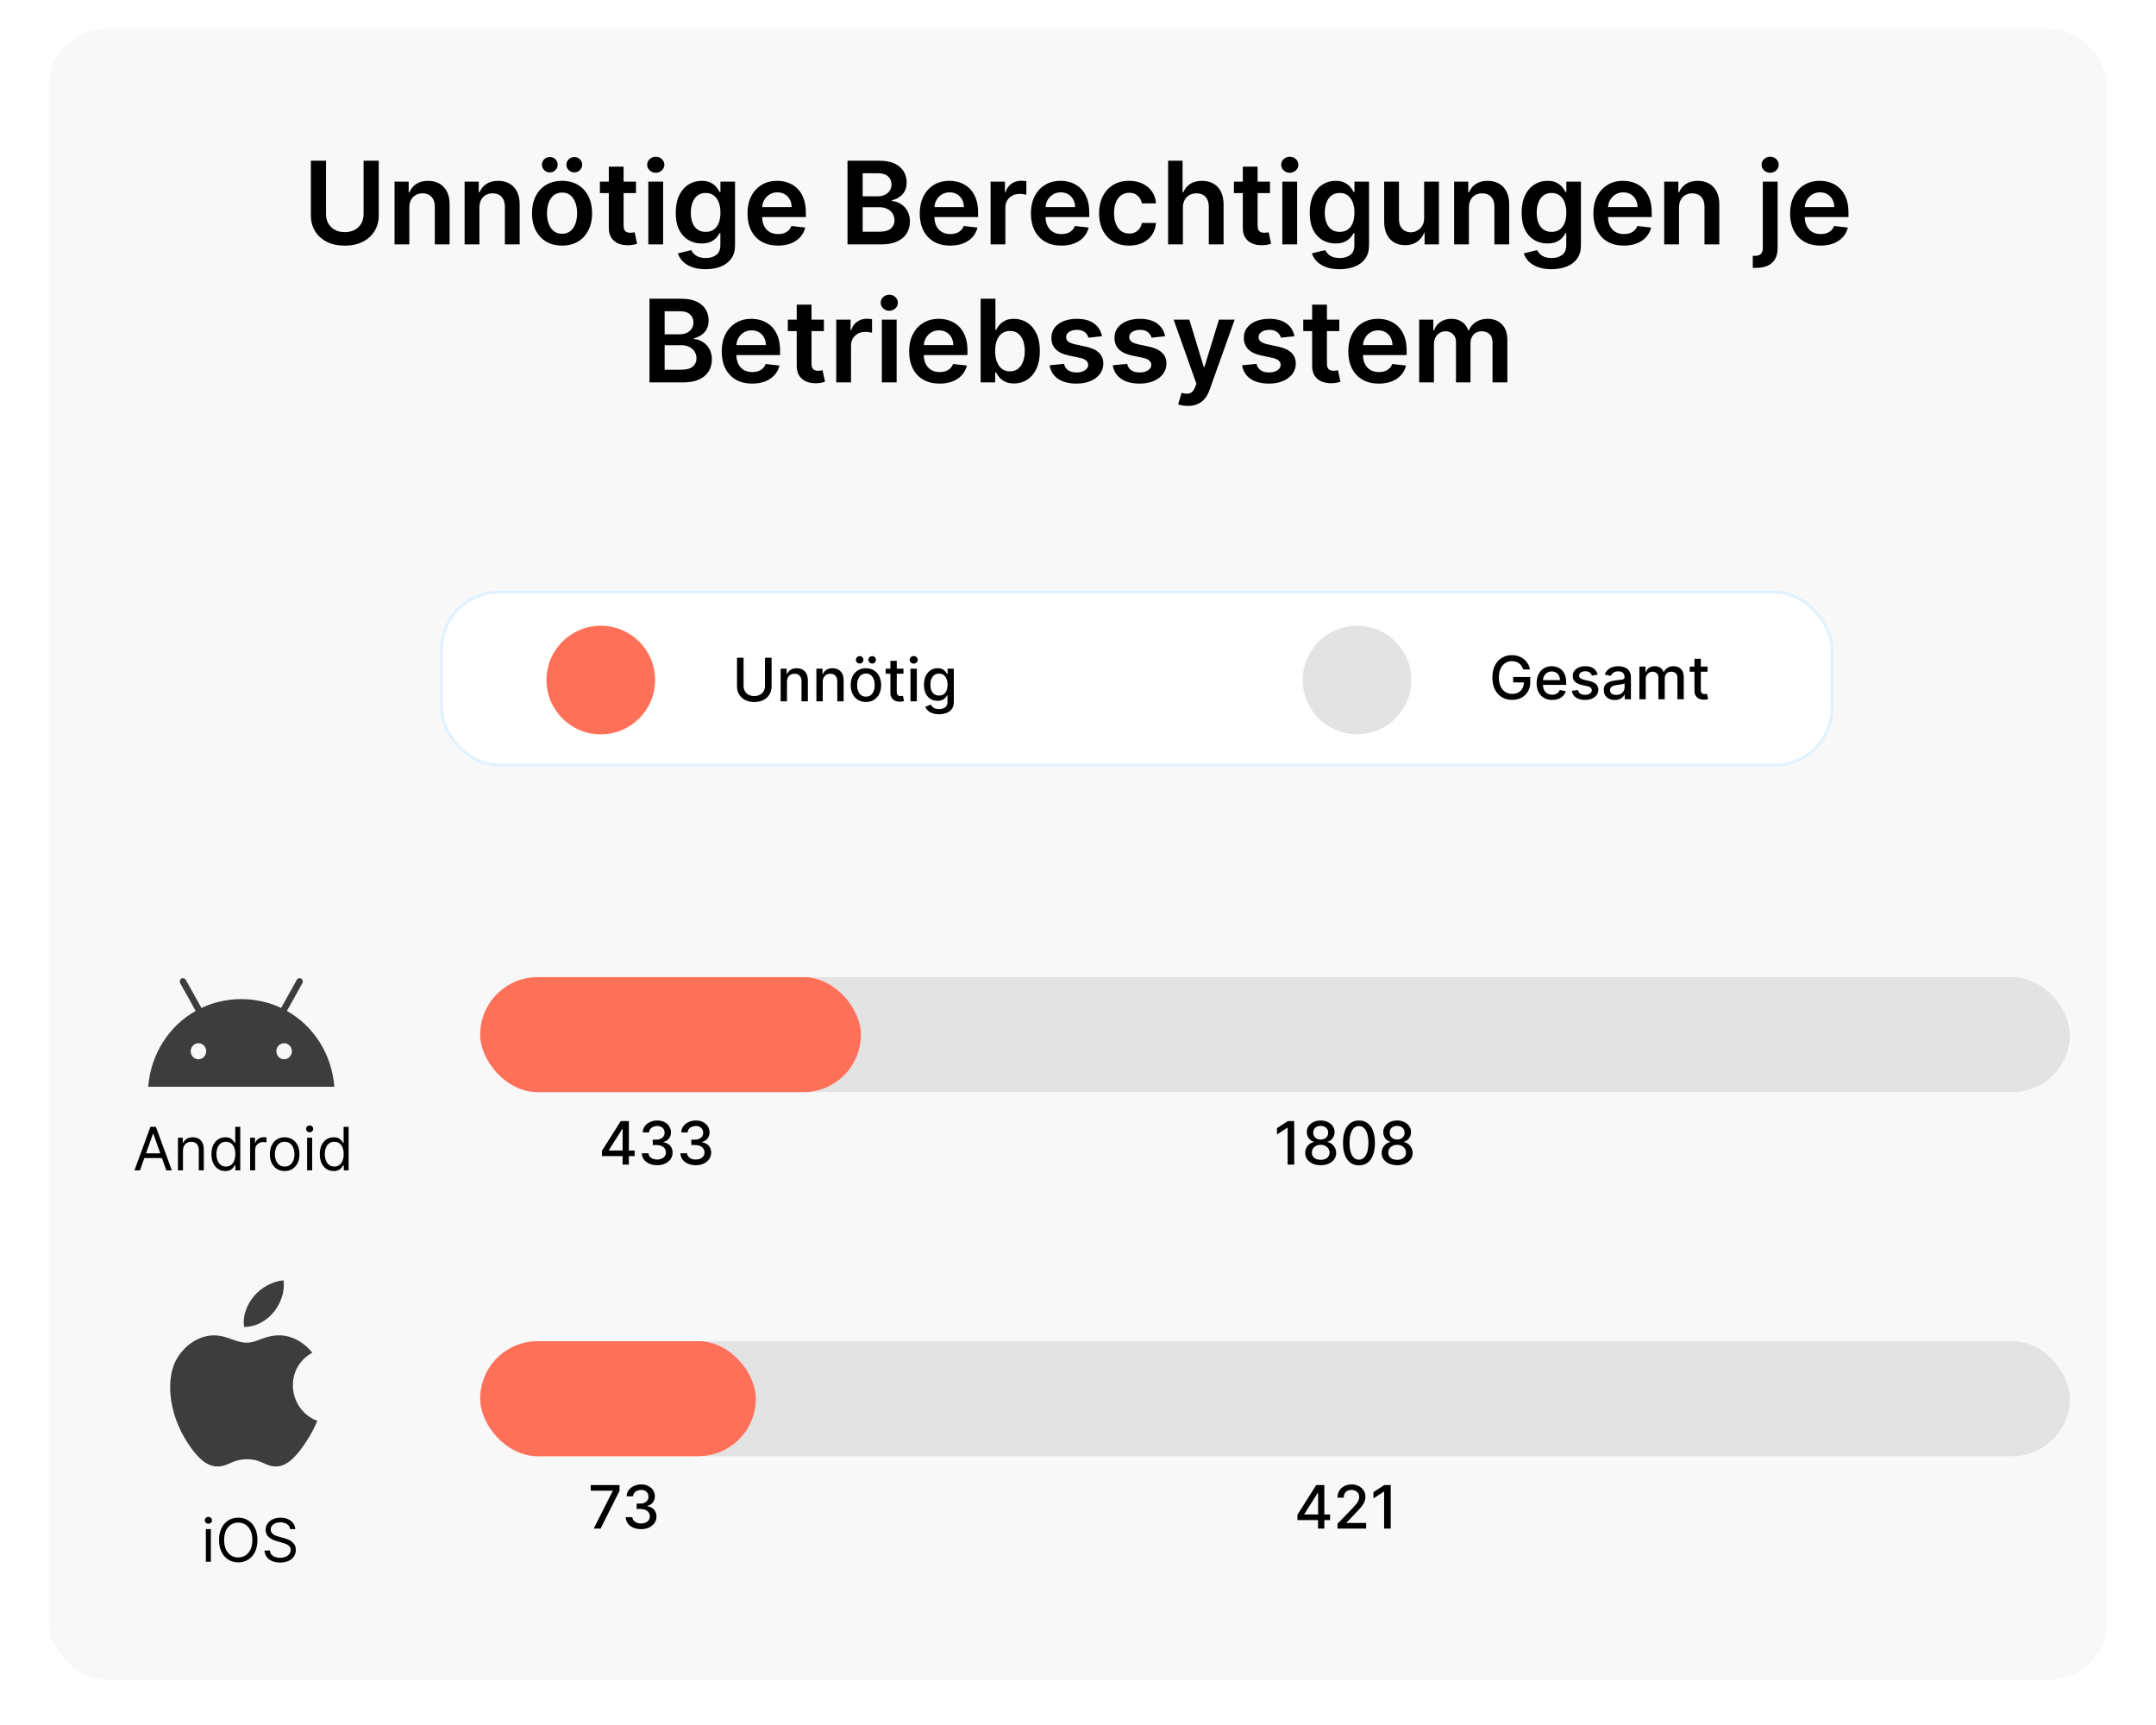 <svg width="750" height="600" viewBox="0 0 750 600" fill="none" xmlns="http://www.w3.org/2000/svg">
<rect width="750" height="600" fill="white"/>
<rect x="16.973" y="10" width="716.055" height="574.227" rx="20" fill="#F8F8F8"/>
<path d="M126.481 55.909H131.75V74.915C131.75 76.998 131.258 78.831 130.273 80.412C129.298 81.993 127.925 83.229 126.154 84.119C124.383 85 122.314 85.44 119.946 85.44C117.57 85.44 115.496 85 113.725 84.119C111.954 83.229 110.581 81.993 109.606 80.412C108.63 78.831 108.143 76.998 108.143 74.915V55.909H113.412V74.474C113.412 75.687 113.678 76.766 114.208 77.713C114.748 78.66 115.505 79.403 116.481 79.943C117.456 80.474 118.611 80.739 119.946 80.739C121.282 80.739 122.437 80.474 123.412 79.943C124.397 79.403 125.155 78.66 125.685 77.713C126.215 76.766 126.481 75.687 126.481 74.474V55.909ZM142.393 72.216V85H137.251V63.182H142.166V66.889H142.422C142.924 65.668 143.724 64.697 144.822 63.977C145.93 63.258 147.299 62.898 148.927 62.898C150.433 62.898 151.745 63.22 152.862 63.864C153.989 64.508 154.86 65.44 155.476 66.662C156.101 67.883 156.408 69.365 156.399 71.108V85H151.257V71.903C151.257 70.445 150.878 69.304 150.12 68.48C149.372 67.656 148.335 67.244 147.01 67.244C146.11 67.244 145.31 67.443 144.609 67.841C143.918 68.229 143.373 68.793 142.976 69.531C142.587 70.27 142.393 71.165 142.393 72.216ZM166.768 72.216V85H161.626V63.182H166.541V66.889H166.797C167.299 65.668 168.099 64.697 169.197 63.977C170.305 63.258 171.674 62.898 173.302 62.898C174.808 62.898 176.12 63.22 177.237 63.864C178.364 64.508 179.235 65.44 179.851 66.662C180.476 67.883 180.783 69.365 180.774 71.108V85H175.632V71.903C175.632 70.445 175.253 69.304 174.495 68.48C173.747 67.656 172.71 67.244 171.385 67.244C170.485 67.244 169.685 67.443 168.984 67.841C168.293 68.229 167.748 68.793 167.351 69.531C166.962 70.27 166.768 71.165 166.768 72.216ZM195.518 85.426C193.388 85.426 191.541 84.957 189.978 84.02C188.416 83.082 187.204 81.771 186.342 80.085C185.49 78.4 185.064 76.43 185.064 74.176C185.064 71.922 185.49 69.948 186.342 68.253C187.204 66.558 188.416 65.242 189.978 64.304C191.541 63.367 193.388 62.898 195.518 62.898C197.649 62.898 199.495 63.367 201.058 64.304C202.62 65.242 203.828 66.558 204.68 68.253C205.542 69.948 205.973 71.922 205.973 74.176C205.973 76.43 205.542 78.4 204.68 80.085C203.828 81.771 202.62 83.082 201.058 84.02C199.495 84.957 197.649 85.426 195.518 85.426ZM195.547 81.307C196.702 81.307 197.668 80.99 198.444 80.355C199.221 79.711 199.799 78.849 200.177 77.77C200.566 76.69 200.76 75.488 200.76 74.162C200.76 72.827 200.566 71.619 200.177 70.54C199.799 69.451 199.221 68.584 198.444 67.94C197.668 67.296 196.702 66.974 195.547 66.974C194.363 66.974 193.378 67.296 192.592 67.94C191.816 68.584 191.233 69.451 190.845 70.54C190.466 71.619 190.277 72.827 190.277 74.162C190.277 75.488 190.466 76.69 190.845 77.77C191.233 78.849 191.816 79.711 192.592 80.355C193.378 80.99 194.363 81.307 195.547 81.307ZM191.271 59.972C190.523 59.972 189.874 59.706 189.325 59.176C188.785 58.646 188.515 58.021 188.515 57.301C188.515 56.544 188.785 55.909 189.325 55.398C189.874 54.877 190.523 54.617 191.271 54.617C192.038 54.617 192.682 54.877 193.203 55.398C193.733 55.909 193.998 56.544 193.998 57.301C193.998 58.021 193.733 58.646 193.203 59.176C192.682 59.706 192.038 59.972 191.271 59.972ZM199.794 59.972C199.046 59.972 198.397 59.706 197.848 59.176C197.308 58.646 197.038 58.021 197.038 57.301C197.038 56.544 197.308 55.909 197.848 55.398C198.397 54.877 199.046 54.617 199.794 54.617C200.561 54.617 201.205 54.877 201.726 55.398C202.256 55.909 202.521 56.544 202.521 57.301C202.521 58.021 202.256 58.646 201.726 59.176C201.205 59.706 200.561 59.972 199.794 59.972ZM221.232 63.182V67.159H208.689V63.182H221.232ZM211.786 57.955H216.928V78.438C216.928 79.129 217.032 79.659 217.241 80.028C217.458 80.388 217.742 80.635 218.093 80.767C218.443 80.9 218.831 80.966 219.258 80.966C219.58 80.966 219.873 80.942 220.138 80.895C220.413 80.847 220.621 80.805 220.763 80.767L221.63 84.787C221.355 84.882 220.962 84.986 220.451 85.099C219.949 85.213 219.333 85.279 218.604 85.298C217.316 85.336 216.156 85.142 215.124 84.716C214.092 84.28 213.273 83.608 212.667 82.699C212.07 81.79 211.777 80.653 211.786 79.29V57.955ZM225.532 85V63.182H230.674V85H225.532ZM228.118 60.085C227.303 60.085 226.603 59.815 226.015 59.276C225.428 58.726 225.135 58.068 225.135 57.301C225.135 56.525 225.428 55.867 226.015 55.327C226.603 54.778 227.303 54.503 228.118 54.503C228.942 54.503 229.642 54.778 230.22 55.327C230.807 55.867 231.101 56.525 231.101 57.301C231.101 58.068 230.807 58.726 230.22 59.276C229.642 59.815 228.942 60.085 228.118 60.085ZM245.451 93.636C243.604 93.636 242.018 93.385 240.692 92.883C239.366 92.391 238.301 91.728 237.496 90.895C236.691 90.062 236.133 89.138 235.82 88.125L240.451 87.003C240.659 87.429 240.962 87.85 241.36 88.267C241.758 88.693 242.293 89.044 242.965 89.318C243.647 89.602 244.504 89.744 245.536 89.744C246.994 89.744 248.202 89.389 249.158 88.679C250.115 87.978 250.593 86.823 250.593 85.213V81.079H250.337C250.072 81.61 249.684 82.154 249.172 82.713C248.67 83.272 248.003 83.74 247.17 84.119C246.346 84.498 245.309 84.688 244.059 84.688C242.383 84.688 240.863 84.294 239.499 83.508C238.145 82.713 237.065 81.529 236.26 79.957C235.465 78.376 235.067 76.397 235.067 74.02C235.067 71.624 235.465 69.602 236.26 67.954C237.065 66.297 238.15 65.043 239.513 64.19C240.877 63.329 242.397 62.898 244.073 62.898C245.351 62.898 246.402 63.115 247.226 63.551C248.06 63.977 248.723 64.493 249.215 65.099C249.707 65.696 250.081 66.26 250.337 66.79H250.621V63.182H255.692V85.355C255.692 87.221 255.247 88.764 254.357 89.986C253.467 91.207 252.25 92.121 250.706 92.727C249.163 93.333 247.411 93.636 245.451 93.636ZM245.493 80.653C246.582 80.653 247.51 80.388 248.277 79.858C249.045 79.328 249.627 78.565 250.025 77.571C250.422 76.577 250.621 75.383 250.621 73.992C250.621 72.618 250.422 71.416 250.025 70.383C249.636 69.351 249.059 68.551 248.292 67.983C247.534 67.405 246.601 67.117 245.493 67.117C244.348 67.117 243.391 67.415 242.624 68.011C241.857 68.608 241.279 69.427 240.891 70.469C240.503 71.501 240.309 72.675 240.309 73.992C240.309 75.327 240.503 76.496 240.891 77.5C241.289 78.494 241.871 79.271 242.638 79.829C243.415 80.379 244.366 80.653 245.493 80.653ZM270.621 85.426C268.434 85.426 266.545 84.972 264.954 84.062C263.372 83.144 262.155 81.847 261.303 80.171C260.451 78.485 260.025 76.501 260.025 74.219C260.025 71.974 260.451 70.005 261.303 68.31C262.165 66.605 263.367 65.279 264.911 64.332C266.455 63.376 268.268 62.898 270.351 62.898C271.696 62.898 272.965 63.115 274.158 63.551C275.361 63.977 276.421 64.64 277.34 65.54C278.268 66.439 278.997 67.585 279.527 68.977C280.058 70.36 280.323 72.008 280.323 73.921V75.497H262.439V72.031H275.394C275.384 71.046 275.171 70.171 274.755 69.403C274.338 68.627 273.756 68.016 273.008 67.571C272.269 67.126 271.407 66.903 270.422 66.903C269.371 66.903 268.448 67.159 267.652 67.671C266.857 68.172 266.237 68.835 265.792 69.659C265.356 70.474 265.134 71.368 265.124 72.344V75.369C265.124 76.638 265.356 77.727 265.82 78.636C266.284 79.536 266.933 80.227 267.766 80.71C268.599 81.184 269.575 81.421 270.692 81.421C271.44 81.421 272.117 81.316 272.723 81.108C273.33 80.89 273.855 80.573 274.3 80.156C274.745 79.74 275.081 79.224 275.309 78.608L280.11 79.148C279.807 80.417 279.229 81.525 278.377 82.472C277.534 83.409 276.455 84.138 275.138 84.659C273.822 85.171 272.316 85.426 270.621 85.426ZM294.822 85V55.909H305.959C308.061 55.909 309.808 56.24 311.2 56.903C312.602 57.557 313.648 58.452 314.339 59.588C315.04 60.724 315.39 62.012 315.39 63.452C315.39 64.635 315.163 65.649 314.709 66.492C314.254 67.325 313.643 68.002 312.876 68.523C312.109 69.044 311.252 69.418 310.305 69.645V69.929C311.337 69.986 312.327 70.303 313.274 70.881C314.23 71.449 315.012 72.254 315.618 73.296C316.224 74.337 316.527 75.597 316.527 77.074C316.527 78.579 316.162 79.934 315.433 81.136C314.704 82.329 313.605 83.272 312.138 83.963C310.67 84.654 308.823 85 306.598 85H294.822ZM300.092 80.597H305.76C307.673 80.597 309.05 80.232 309.893 79.503C310.745 78.764 311.172 77.817 311.172 76.662C311.172 75.8 310.959 75.024 310.532 74.332C310.106 73.632 309.5 73.082 308.714 72.685C307.928 72.278 306.991 72.074 305.902 72.074H300.092V80.597ZM300.092 68.281H305.305C306.214 68.281 307.033 68.115 307.763 67.784C308.492 67.443 309.065 66.965 309.481 66.349C309.907 65.724 310.12 64.986 310.12 64.133C310.12 63.007 309.723 62.079 308.927 61.349C308.141 60.62 306.972 60.256 305.419 60.256H300.092V68.281ZM330.543 85.426C328.356 85.426 326.466 84.972 324.875 84.062C323.294 83.144 322.077 81.847 321.225 80.171C320.373 78.485 319.946 76.501 319.946 74.219C319.946 71.974 320.373 70.005 321.225 68.31C322.087 66.605 323.289 65.279 324.833 64.332C326.376 63.376 328.19 62.898 330.273 62.898C331.618 62.898 332.887 63.115 334.08 63.551C335.283 63.977 336.343 64.64 337.262 65.54C338.19 66.439 338.919 67.585 339.449 68.977C339.98 70.36 340.245 72.008 340.245 73.921V75.497H322.361V72.031H335.316C335.306 71.046 335.093 70.171 334.677 69.403C334.26 68.627 333.678 68.016 332.929 67.571C332.191 67.126 331.329 66.903 330.344 66.903C329.293 66.903 328.37 67.159 327.574 67.671C326.779 68.172 326.159 68.835 325.714 69.659C325.278 70.474 325.055 71.368 325.046 72.344V75.369C325.046 76.638 325.278 77.727 325.742 78.636C326.206 79.536 326.855 80.227 327.688 80.71C328.521 81.184 329.497 81.421 330.614 81.421C331.362 81.421 332.039 81.316 332.645 81.108C333.251 80.89 333.777 80.573 334.222 80.156C334.667 79.74 335.003 79.224 335.231 78.608L340.032 79.148C339.729 80.417 339.151 81.525 338.299 82.472C337.456 83.409 336.376 84.138 335.06 84.659C333.744 85.171 332.238 85.426 330.543 85.426ZM344.595 85V63.182H349.581V66.818H349.808C350.206 65.559 350.888 64.588 351.853 63.906C352.829 63.215 353.942 62.869 355.192 62.869C355.476 62.869 355.793 62.883 356.143 62.912C356.503 62.931 356.801 62.964 357.038 63.011V67.742C356.82 67.666 356.475 67.599 356.001 67.543C355.537 67.476 355.087 67.443 354.652 67.443C353.714 67.443 352.871 67.647 352.123 68.054C351.385 68.452 350.802 69.006 350.376 69.716C349.95 70.426 349.737 71.245 349.737 72.173V85H344.595ZM369.215 85.426C367.027 85.426 365.138 84.972 363.547 84.062C361.966 83.144 360.749 81.847 359.897 80.171C359.045 78.485 358.618 76.501 358.618 74.219C358.618 71.974 359.045 70.005 359.897 68.31C360.759 66.605 361.961 65.279 363.505 64.332C365.048 63.376 366.862 62.898 368.945 62.898C370.29 62.898 371.559 63.115 372.752 63.551C373.955 63.977 375.015 64.64 375.934 65.54C376.862 66.439 377.591 67.585 378.121 68.977C378.652 70.36 378.917 72.008 378.917 73.921V75.497H361.033V72.031H373.988C373.978 71.046 373.765 70.171 373.348 69.403C372.932 68.627 372.349 68.016 371.601 67.571C370.863 67.126 370.001 66.903 369.016 66.903C367.965 66.903 367.042 67.159 366.246 67.671C365.451 68.172 364.83 68.835 364.385 69.659C363.95 70.474 363.727 71.368 363.718 72.344V75.369C363.718 76.638 363.95 77.727 364.414 78.636C364.878 79.536 365.527 80.227 366.36 80.71C367.193 81.184 368.169 81.421 369.286 81.421C370.034 81.421 370.711 81.316 371.317 81.108C371.923 80.89 372.449 80.573 372.894 80.156C373.339 79.74 373.675 79.224 373.902 78.608L378.704 79.148C378.401 80.417 377.823 81.525 376.971 82.472C376.128 83.409 375.048 84.138 373.732 84.659C372.416 85.171 370.91 85.426 369.215 85.426ZM392.784 85.426C390.606 85.426 388.736 84.948 387.173 83.992C385.62 83.035 384.422 81.714 383.579 80.028C382.746 78.333 382.329 76.383 382.329 74.176C382.329 71.96 382.755 70.005 383.608 68.31C384.46 66.605 385.663 65.279 387.216 64.332C388.778 63.376 390.625 62.898 392.755 62.898C394.526 62.898 396.094 63.224 397.457 63.878C398.83 64.522 399.924 65.436 400.738 66.619C401.553 67.794 402.017 69.167 402.13 70.739H397.216C397.017 69.688 396.543 68.812 395.795 68.111C395.057 67.401 394.067 67.046 392.826 67.046C391.775 67.046 390.852 67.329 390.057 67.898C389.261 68.456 388.641 69.261 388.196 70.312C387.76 71.364 387.542 72.623 387.542 74.091C387.542 75.578 387.76 76.856 388.196 77.926C388.631 78.987 389.242 79.806 390.028 80.383C390.824 80.952 391.756 81.236 392.826 81.236C393.584 81.236 394.261 81.094 394.858 80.81C395.464 80.516 395.97 80.095 396.378 79.546C396.785 78.996 397.064 78.329 397.216 77.543H402.13C402.007 79.086 401.553 80.454 400.767 81.648C399.981 82.831 398.911 83.76 397.557 84.432C396.202 85.095 394.611 85.426 392.784 85.426ZM411.495 72.216V85H406.353V55.909H411.381V66.889H411.637C412.148 65.658 412.939 64.688 414.009 63.977C415.089 63.258 416.462 62.898 418.128 62.898C419.643 62.898 420.964 63.215 422.091 63.849C423.218 64.484 424.089 65.412 424.705 66.633C425.33 67.855 425.643 69.347 425.643 71.108V85H420.5V71.903C420.5 70.436 420.122 69.294 419.364 68.48C418.616 67.656 417.565 67.244 416.211 67.244C415.302 67.244 414.487 67.443 413.768 67.841C413.057 68.229 412.499 68.793 412.091 69.531C411.694 70.27 411.495 71.165 411.495 72.216ZM441.779 63.182V67.159H429.236V63.182H441.779ZM432.333 57.955H437.475V78.438C437.475 79.129 437.579 79.659 437.787 80.028C438.005 80.388 438.289 80.635 438.64 80.767C438.99 80.9 439.378 80.966 439.804 80.966C440.126 80.966 440.42 80.942 440.685 80.895C440.96 80.847 441.168 80.805 441.31 80.767L442.177 84.787C441.902 84.882 441.509 84.986 440.998 85.099C440.496 85.213 439.88 85.279 439.151 85.298C437.863 85.336 436.703 85.142 435.671 84.716C434.639 84.28 433.82 83.608 433.214 82.699C432.617 81.79 432.323 80.653 432.333 79.29V57.955ZM446.079 85V63.182H451.221V85H446.079ZM448.665 60.085C447.85 60.085 447.149 59.815 446.562 59.276C445.975 58.726 445.682 58.068 445.682 57.301C445.682 56.525 445.975 55.867 446.562 55.327C447.149 54.778 447.85 54.503 448.665 54.503C449.488 54.503 450.189 54.778 450.767 55.327C451.354 55.867 451.647 56.525 451.647 57.301C451.647 58.068 451.354 58.726 450.767 59.276C450.189 59.815 449.488 60.085 448.665 60.085ZM465.998 93.636C464.151 93.636 462.565 93.385 461.239 92.883C459.913 92.391 458.848 91.728 458.043 90.895C457.238 90.062 456.679 89.138 456.367 88.125L460.998 87.003C461.206 87.429 461.509 87.85 461.907 88.267C462.304 88.693 462.839 89.044 463.512 89.318C464.194 89.602 465.051 89.744 466.083 89.744C467.541 89.744 468.749 89.389 469.705 88.679C470.661 87.978 471.14 86.823 471.14 85.213V81.079H470.884C470.619 81.61 470.231 82.154 469.719 82.713C469.217 83.272 468.55 83.74 467.716 84.119C466.893 84.498 465.856 84.688 464.606 84.688C462.929 84.688 461.41 84.294 460.046 83.508C458.692 82.713 457.612 81.529 456.807 79.957C456.012 78.376 455.614 76.397 455.614 74.02C455.614 71.624 456.012 69.602 456.807 67.954C457.612 66.297 458.696 65.043 460.06 64.19C461.424 63.329 462.944 62.898 464.62 62.898C465.898 62.898 466.949 63.115 467.773 63.551C468.607 63.977 469.269 64.493 469.762 65.099C470.254 65.696 470.628 66.26 470.884 66.79H471.168V63.182H476.239V85.355C476.239 87.221 475.794 88.764 474.904 89.986C474.014 91.207 472.797 92.121 471.253 92.727C469.71 93.333 467.958 93.636 465.998 93.636ZM466.04 80.653C467.129 80.653 468.057 80.388 468.824 79.858C469.591 79.328 470.174 78.565 470.571 77.571C470.969 76.577 471.168 75.383 471.168 73.992C471.168 72.618 470.969 71.416 470.571 70.383C470.183 69.351 469.606 68.551 468.839 67.983C468.081 67.405 467.148 67.117 466.04 67.117C464.894 67.117 463.938 67.415 463.171 68.011C462.404 68.608 461.826 69.427 461.438 70.469C461.05 71.501 460.856 72.675 460.856 73.992C460.856 75.327 461.05 76.496 461.438 77.5C461.836 78.494 462.418 79.271 463.185 79.829C463.962 80.379 464.913 80.653 466.04 80.653ZM495.415 75.824V63.182H500.557V85H495.571V81.122H495.344C494.852 82.344 494.042 83.343 492.915 84.119C491.798 84.896 490.42 85.284 488.782 85.284C487.352 85.284 486.088 84.967 484.989 84.332C483.9 83.688 483.048 82.756 482.432 81.534C481.817 80.303 481.509 78.816 481.509 77.074V63.182H486.651V76.278C486.651 77.661 487.03 78.76 487.787 79.574C488.545 80.388 489.539 80.796 490.77 80.796C491.528 80.796 492.262 80.611 492.972 80.242C493.682 79.872 494.265 79.323 494.719 78.594C495.183 77.855 495.415 76.932 495.415 75.824ZM510.987 72.216V85H505.845V63.182H510.76V66.889H511.015C511.517 65.668 512.317 64.697 513.416 63.977C514.524 63.258 515.892 62.898 517.521 62.898C519.027 62.898 520.338 63.22 521.456 63.864C522.583 64.508 523.454 65.44 524.069 66.662C524.694 67.883 525.002 69.365 524.993 71.108V85H519.851V71.903C519.851 70.445 519.472 69.304 518.714 68.48C517.966 67.656 516.929 67.244 515.603 67.244C514.704 67.244 513.904 67.443 513.203 67.841C512.512 68.229 511.967 68.793 511.569 69.531C511.181 70.27 510.987 71.165 510.987 72.216ZM539.709 93.636C537.862 93.636 536.276 93.385 534.95 92.883C533.624 92.391 532.559 91.728 531.754 90.895C530.949 90.062 530.39 89.138 530.078 88.125L534.709 87.003C534.917 87.429 535.22 87.85 535.618 88.267C536.015 88.693 536.55 89.044 537.223 89.318C537.905 89.602 538.762 89.744 539.794 89.744C541.252 89.744 542.46 89.389 543.416 88.679C544.372 87.978 544.851 86.823 544.851 85.213V81.079H544.595C544.33 81.61 543.942 82.154 543.43 82.713C542.928 83.272 542.261 83.74 541.427 84.119C540.603 84.498 539.567 84.688 538.317 84.688C536.64 84.688 535.12 84.294 533.757 83.508C532.403 82.713 531.323 81.529 530.518 79.957C529.723 78.376 529.325 76.397 529.325 74.02C529.325 71.624 529.723 69.602 530.518 67.954C531.323 66.297 532.407 65.043 533.771 64.19C535.135 63.329 536.655 62.898 538.331 62.898C539.609 62.898 540.66 63.115 541.484 63.551C542.317 63.977 542.98 64.493 543.473 65.099C543.965 65.696 544.339 66.26 544.595 66.79H544.879V63.182H549.95V85.355C549.95 87.221 549.505 88.764 548.615 89.986C547.725 91.207 546.508 92.121 544.964 92.727C543.421 93.333 541.669 93.636 539.709 93.636ZM539.751 80.653C540.84 80.653 541.768 80.388 542.535 79.858C543.302 79.328 543.885 78.565 544.282 77.571C544.68 76.577 544.879 75.383 544.879 73.992C544.879 72.618 544.68 71.416 544.282 70.383C543.894 69.351 543.317 68.551 542.549 67.983C541.792 67.405 540.859 67.117 539.751 67.117C538.605 67.117 537.649 67.415 536.882 68.011C536.115 68.608 535.537 69.427 535.149 70.469C534.761 71.501 534.567 72.675 534.567 73.992C534.567 75.327 534.761 76.496 535.149 77.5C535.547 78.494 536.129 79.271 536.896 79.829C537.673 80.379 538.624 80.653 539.751 80.653ZM564.879 85.426C562.692 85.426 560.802 84.972 559.211 84.062C557.63 83.144 556.413 81.847 555.561 80.171C554.709 78.485 554.282 76.501 554.282 74.219C554.282 71.974 554.709 70.005 555.561 68.31C556.423 66.605 557.625 65.279 559.169 64.332C560.712 63.376 562.526 62.898 564.609 62.898C565.954 62.898 567.223 63.115 568.416 63.551C569.619 63.977 570.679 64.64 571.598 65.54C572.526 66.439 573.255 67.585 573.785 68.977C574.316 70.36 574.581 72.008 574.581 73.921V75.497H556.697V72.031H569.652C569.642 71.046 569.429 70.171 569.013 69.403C568.596 68.627 568.013 68.016 567.265 67.571C566.527 67.126 565.665 66.903 564.68 66.903C563.629 66.903 562.706 67.159 561.91 67.671C561.115 68.172 560.495 68.835 560.049 69.659C559.614 70.474 559.391 71.368 559.382 72.344V75.369C559.382 76.638 559.614 77.727 560.078 78.636C560.542 79.536 561.191 80.227 562.024 80.71C562.857 81.184 563.833 81.421 564.95 81.421C565.698 81.421 566.375 81.316 566.981 81.108C567.587 80.89 568.113 80.573 568.558 80.156C569.003 79.74 569.339 79.224 569.567 78.608L574.368 79.148C574.065 80.417 573.487 81.525 572.635 82.472C571.792 83.409 570.712 84.138 569.396 84.659C568.08 85.171 566.574 85.426 564.879 85.426ZM584.073 72.216V85H578.931V63.182H583.846V66.889H584.101C584.603 65.668 585.403 64.697 586.502 63.977C587.61 63.258 588.978 62.898 590.607 62.898C592.113 62.898 593.424 63.22 594.542 63.864C595.669 64.508 596.54 65.44 597.155 66.662C597.78 67.883 598.088 69.365 598.079 71.108V85H592.937V71.903C592.937 70.445 592.558 69.304 591.8 68.48C591.052 67.656 590.015 67.244 588.689 67.244C587.79 67.244 586.99 67.443 586.289 67.841C585.598 68.229 585.053 68.793 584.655 69.531C584.267 70.27 584.073 71.165 584.073 72.216ZM613.228 63.182H618.37V86.25C618.37 87.822 618.071 89.119 617.475 90.142C616.878 91.165 616.017 91.927 614.89 92.429C613.763 92.931 612.394 93.182 610.785 93.182C610.595 93.182 610.42 93.177 610.259 93.168C610.098 93.168 609.923 93.163 609.733 93.153V88.963C609.875 88.972 610.003 88.977 610.117 88.977C610.231 88.987 610.349 88.992 610.472 88.992C611.457 88.992 612.162 88.75 612.589 88.267C613.015 87.794 613.228 87.097 613.228 86.179V63.182ZM615.785 60.085C614.961 60.085 614.255 59.815 613.668 59.276C613.09 58.726 612.802 58.068 612.802 57.301C612.802 56.525 613.09 55.867 613.668 55.327C614.255 54.778 614.961 54.503 615.785 54.503C616.599 54.503 617.295 54.778 617.873 55.327C618.46 55.867 618.753 56.525 618.753 57.301C618.753 58.068 618.46 58.726 617.873 59.276C617.295 59.815 616.599 60.085 615.785 60.085ZM633.317 85.426C631.129 85.426 629.24 84.972 627.649 84.062C626.067 83.144 624.851 81.847 623.998 80.171C623.146 78.485 622.72 76.501 622.72 74.219C622.72 71.974 623.146 70.005 623.998 68.31C624.86 66.605 626.063 65.279 627.606 64.332C629.15 63.376 630.963 62.898 633.047 62.898C634.391 62.898 635.66 63.115 636.853 63.551C638.056 63.977 639.117 64.64 640.035 65.54C640.963 66.439 641.692 67.585 642.223 68.977C642.753 70.36 643.018 72.008 643.018 73.921V75.497H625.135V72.031H638.089C638.08 71.046 637.867 70.171 637.45 69.403C637.033 68.627 636.451 68.016 635.703 67.571C634.964 67.126 634.103 66.903 633.118 66.903C632.067 66.903 631.143 67.159 630.348 67.671C629.552 68.172 628.932 68.835 628.487 69.659C628.051 70.474 627.829 71.368 627.819 72.344V75.369C627.819 76.638 628.051 77.727 628.515 78.636C628.979 79.536 629.628 80.227 630.461 80.71C631.295 81.184 632.27 81.421 633.388 81.421C634.136 81.421 634.813 81.316 635.419 81.108C636.025 80.89 636.55 80.573 636.995 80.156C637.441 79.74 637.777 79.224 638.004 78.608L642.805 79.148C642.502 80.417 641.924 81.525 641.072 82.472C640.229 83.409 639.15 84.138 637.834 84.659C636.517 85.171 635.012 85.426 633.317 85.426ZM225.935 133V103.909H237.072C239.174 103.909 240.921 104.241 242.313 104.903C243.715 105.557 244.761 106.452 245.453 107.588C246.153 108.724 246.504 110.012 246.504 111.452C246.504 112.635 246.276 113.649 245.822 114.491C245.367 115.325 244.757 116.002 243.989 116.523C243.222 117.044 242.365 117.418 241.418 117.645V117.929C242.451 117.986 243.44 118.303 244.387 118.881C245.344 119.449 246.125 120.254 246.731 121.295C247.337 122.337 247.64 123.597 247.64 125.074C247.64 126.58 247.275 127.934 246.546 129.136C245.817 130.33 244.719 131.272 243.251 131.963C241.783 132.654 239.936 133 237.711 133H225.935ZM231.205 128.597H236.873C238.786 128.597 240.164 128.232 241.007 127.503C241.859 126.764 242.285 125.817 242.285 124.662C242.285 123.8 242.072 123.024 241.646 122.332C241.22 121.632 240.614 121.082 239.828 120.685C239.042 120.277 238.104 120.074 237.015 120.074H231.205V128.597ZM231.205 116.281H236.418C237.328 116.281 238.147 116.116 238.876 115.784C239.605 115.443 240.178 114.965 240.595 114.349C241.021 113.724 241.234 112.986 241.234 112.134C241.234 111.007 240.836 110.079 240.041 109.349C239.255 108.62 238.085 108.256 236.532 108.256H231.205V116.281ZM261.656 133.426C259.469 133.426 257.58 132.972 255.989 132.062C254.407 131.144 253.19 129.847 252.338 128.17C251.486 126.485 251.06 124.501 251.06 122.219C251.06 119.974 251.486 118.005 252.338 116.31C253.2 114.605 254.403 113.279 255.946 112.332C257.49 111.376 259.303 110.898 261.386 110.898C262.731 110.898 264 111.116 265.193 111.551C266.396 111.977 267.457 112.64 268.375 113.54C269.303 114.439 270.032 115.585 270.563 116.977C271.093 118.36 271.358 120.008 271.358 121.92V123.497H253.475V120.031H266.429C266.42 119.046 266.207 118.17 265.79 117.403C265.373 116.627 264.791 116.016 264.043 115.571C263.304 115.126 262.442 114.903 261.457 114.903C260.406 114.903 259.483 115.159 258.688 115.67C257.892 116.172 257.272 116.835 256.827 117.659C256.391 118.473 256.169 119.368 256.159 120.344V123.369C256.159 124.638 256.391 125.727 256.855 126.636C257.319 127.536 257.968 128.227 258.801 128.71C259.635 129.184 260.61 129.42 261.727 129.42C262.475 129.42 263.153 129.316 263.759 129.108C264.365 128.89 264.89 128.573 265.335 128.156C265.78 127.74 266.117 127.223 266.344 126.608L271.145 127.148C270.842 128.417 270.264 129.525 269.412 130.472C268.569 131.409 267.49 132.138 266.173 132.659C264.857 133.17 263.351 133.426 261.656 133.426ZM286.603 111.182V115.159H274.06V111.182H286.603ZM277.157 105.955H282.299V126.438C282.299 127.129 282.403 127.659 282.612 128.028C282.829 128.388 283.114 128.634 283.464 128.767C283.814 128.9 284.203 128.966 284.629 128.966C284.951 128.966 285.244 128.942 285.509 128.895C285.784 128.848 285.992 128.805 286.134 128.767L287.001 132.787C286.726 132.882 286.333 132.986 285.822 133.099C285.32 133.213 284.704 133.279 283.975 133.298C282.687 133.336 281.527 133.142 280.495 132.716C279.463 132.28 278.644 131.608 278.038 130.699C277.441 129.79 277.148 128.653 277.157 127.29V105.955ZM290.904 133V111.182H295.889V114.818H296.117C296.514 113.559 297.196 112.588 298.162 111.906C299.137 111.215 300.25 110.869 301.5 110.869C301.784 110.869 302.101 110.884 302.452 110.912C302.812 110.931 303.11 110.964 303.347 111.011V115.741C303.129 115.666 302.783 115.599 302.31 115.543C301.846 115.476 301.396 115.443 300.96 115.443C300.023 115.443 299.18 115.647 298.432 116.054C297.693 116.452 297.111 117.006 296.685 117.716C296.259 118.426 296.046 119.245 296.046 120.173V133H290.904ZM306.763 133V111.182H311.905V133H306.763ZM309.348 108.085C308.534 108.085 307.833 107.815 307.246 107.276C306.659 106.726 306.365 106.068 306.365 105.301C306.365 104.525 306.659 103.866 307.246 103.327C307.833 102.777 308.534 102.503 309.348 102.503C310.172 102.503 310.873 102.777 311.45 103.327C312.038 103.866 312.331 104.525 312.331 105.301C312.331 106.068 312.038 106.726 311.45 107.276C310.873 107.815 310.172 108.085 309.348 108.085ZM326.852 133.426C324.664 133.426 322.775 132.972 321.184 132.062C319.603 131.144 318.386 129.847 317.533 128.17C316.681 126.485 316.255 124.501 316.255 122.219C316.255 119.974 316.681 118.005 317.533 116.31C318.395 114.605 319.598 113.279 321.141 112.332C322.685 111.376 324.498 110.898 326.582 110.898C327.926 110.898 329.195 111.116 330.389 111.551C331.591 111.977 332.652 112.64 333.57 113.54C334.498 114.439 335.228 115.585 335.758 116.977C336.288 118.36 336.553 120.008 336.553 121.92V123.497H318.67V120.031H331.624C331.615 119.046 331.402 118.17 330.985 117.403C330.569 116.627 329.986 116.016 329.238 115.571C328.499 115.126 327.638 114.903 326.653 114.903C325.602 114.903 324.678 115.159 323.883 115.67C323.087 116.172 322.467 116.835 322.022 117.659C321.587 118.473 321.364 119.368 321.355 120.344V123.369C321.355 124.638 321.587 125.727 322.051 126.636C322.515 127.536 323.163 128.227 323.997 128.71C324.83 129.184 325.805 129.42 326.923 129.42C327.671 129.42 328.348 129.316 328.954 129.108C329.56 128.89 330.086 128.573 330.531 128.156C330.976 127.74 331.312 127.223 331.539 126.608L336.34 127.148C336.037 128.417 335.46 129.525 334.607 130.472C333.765 131.409 332.685 132.138 331.369 132.659C330.052 133.17 328.547 133.426 326.852 133.426ZM341.131 133V103.909H346.273V114.79H346.486C346.751 114.259 347.125 113.696 347.608 113.099C348.091 112.493 348.744 111.977 349.568 111.551C350.392 111.116 351.443 110.898 352.722 110.898C354.407 110.898 355.927 111.329 357.281 112.19C358.645 113.043 359.725 114.307 360.52 115.983C361.325 117.65 361.727 119.695 361.727 122.119C361.727 124.515 361.334 126.551 360.548 128.227C359.762 129.903 358.692 131.182 357.338 132.062C355.984 132.943 354.45 133.384 352.736 133.384C351.486 133.384 350.449 133.175 349.625 132.759C348.801 132.342 348.138 131.84 347.636 131.253C347.144 130.656 346.761 130.093 346.486 129.562H346.188V133H341.131ZM346.173 122.091C346.173 123.502 346.372 124.738 346.77 125.798C347.177 126.859 347.76 127.687 348.517 128.284C349.284 128.871 350.212 129.165 351.301 129.165C352.438 129.165 353.389 128.862 354.156 128.256C354.923 127.64 355.501 126.802 355.889 125.741C356.287 124.671 356.486 123.455 356.486 122.091C356.486 120.737 356.292 119.534 355.904 118.483C355.515 117.432 354.938 116.608 354.171 116.011C353.404 115.415 352.447 115.116 351.301 115.116C350.203 115.116 349.27 115.405 348.503 115.983C347.736 116.561 347.154 117.37 346.756 118.412C346.368 119.454 346.173 120.68 346.173 122.091ZM383.343 116.949L378.656 117.46C378.523 116.987 378.291 116.542 377.96 116.125C377.638 115.708 377.202 115.372 376.653 115.116C376.104 114.861 375.431 114.733 374.636 114.733C373.566 114.733 372.666 114.965 371.937 115.429C371.217 115.893 370.862 116.494 370.872 117.233C370.862 117.867 371.094 118.384 371.568 118.781C372.051 119.179 372.846 119.506 373.954 119.761L377.676 120.557C379.74 121.002 381.274 121.707 382.278 122.673C383.291 123.639 383.802 124.903 383.812 126.466C383.802 127.839 383.4 129.051 382.605 130.102C381.819 131.144 380.725 131.958 379.323 132.545C377.922 133.133 376.312 133.426 374.494 133.426C371.823 133.426 369.674 132.867 368.045 131.75C366.416 130.623 365.445 129.056 365.133 127.048L370.147 126.565C370.374 127.55 370.857 128.294 371.596 128.795C372.335 129.297 373.296 129.548 374.48 129.548C375.701 129.548 376.681 129.297 377.42 128.795C378.168 128.294 378.542 127.673 378.542 126.935C378.542 126.31 378.301 125.794 377.818 125.386C377.344 124.979 376.605 124.667 375.602 124.449L371.88 123.668C369.787 123.232 368.239 122.498 367.235 121.466C366.231 120.424 365.734 119.108 365.744 117.517C365.734 116.172 366.099 115.008 366.837 114.023C367.586 113.028 368.623 112.261 369.948 111.722C371.283 111.172 372.822 110.898 374.565 110.898C377.122 110.898 379.134 111.442 380.602 112.531C382.079 113.62 382.993 115.093 383.343 116.949ZM405.296 116.949L400.609 117.46C400.476 116.987 400.244 116.542 399.913 116.125C399.591 115.708 399.155 115.372 398.606 115.116C398.057 114.861 397.384 114.733 396.589 114.733C395.519 114.733 394.619 114.965 393.89 115.429C393.17 115.893 392.815 116.494 392.825 117.233C392.815 117.867 393.047 118.384 393.521 118.781C394.004 119.179 394.799 119.506 395.907 119.761L399.629 120.557C401.693 121.002 403.227 121.707 404.231 122.673C405.244 123.639 405.756 124.903 405.765 126.466C405.756 127.839 405.353 129.051 404.558 130.102C403.772 131.144 402.678 131.958 401.276 132.545C399.875 133.133 398.265 133.426 396.447 133.426C393.776 133.426 391.627 132.867 389.998 131.75C388.369 130.623 387.399 129.056 387.086 127.048L392.1 126.565C392.328 127.55 392.81 128.294 393.549 128.795C394.288 129.297 395.249 129.548 396.433 129.548C397.654 129.548 398.634 129.297 399.373 128.795C400.121 128.294 400.495 127.673 400.495 126.935C400.495 126.31 400.254 125.794 399.771 125.386C399.297 124.979 398.559 124.667 397.555 124.449L393.833 123.668C391.74 123.232 390.192 122.498 389.188 121.466C388.185 120.424 387.687 119.108 387.697 117.517C387.687 116.172 388.052 115.008 388.791 114.023C389.539 113.028 390.576 112.261 391.901 111.722C393.237 111.172 394.775 110.898 396.518 110.898C399.075 110.898 401.087 111.442 402.555 112.531C404.032 113.62 404.946 115.093 405.296 116.949ZM413.201 141.182C412.5 141.182 411.852 141.125 411.255 141.011C410.668 140.907 410.199 140.784 409.849 140.642L411.042 136.636C411.79 136.854 412.458 136.958 413.045 136.949C413.632 136.939 414.148 136.755 414.593 136.395C415.048 136.045 415.431 135.457 415.744 134.634L416.184 133.455L408.272 111.182H413.727L418.755 127.659H418.982L424.025 111.182H429.494L420.758 135.642C420.351 136.797 419.811 137.787 419.139 138.611C418.466 139.444 417.642 140.079 416.667 140.514C415.701 140.959 414.546 141.182 413.201 141.182ZM450.296 116.949L445.609 117.46C445.476 116.987 445.244 116.542 444.913 116.125C444.591 115.708 444.155 115.372 443.606 115.116C443.057 114.861 442.384 114.733 441.589 114.733C440.519 114.733 439.619 114.965 438.89 115.429C438.17 115.893 437.815 116.494 437.825 117.233C437.815 117.867 438.047 118.384 438.521 118.781C439.004 119.179 439.799 119.506 440.907 119.761L444.629 120.557C446.693 121.002 448.227 121.707 449.231 122.673C450.244 123.639 450.756 124.903 450.765 126.466C450.756 127.839 450.353 129.051 449.558 130.102C448.772 131.144 447.678 131.958 446.276 132.545C444.875 133.133 443.265 133.426 441.447 133.426C438.776 133.426 436.627 132.867 434.998 131.75C433.369 130.623 432.399 129.056 432.086 127.048L437.1 126.565C437.328 127.55 437.81 128.294 438.549 128.795C439.288 129.297 440.249 129.548 441.433 129.548C442.654 129.548 443.634 129.297 444.373 128.795C445.121 128.294 445.495 127.673 445.495 126.935C445.495 126.31 445.254 125.794 444.771 125.386C444.297 124.979 443.559 124.667 442.555 124.449L438.833 123.668C436.74 123.232 435.192 122.498 434.188 121.466C433.185 120.424 432.687 119.108 432.697 117.517C432.687 116.172 433.052 115.008 433.791 114.023C434.539 113.028 435.576 112.261 436.901 111.722C438.237 111.172 439.775 110.898 441.518 110.898C444.075 110.898 446.087 111.442 447.555 112.531C449.032 113.62 449.946 115.093 450.296 116.949ZM465.9 111.182V115.159H453.357V111.182H465.9ZM456.454 105.955H461.596V126.438C461.596 127.129 461.7 127.659 461.908 128.028C462.126 128.388 462.41 128.634 462.761 128.767C463.111 128.9 463.499 128.966 463.926 128.966C464.248 128.966 464.541 128.942 464.806 128.895C465.081 128.848 465.289 128.805 465.431 128.767L466.298 132.787C466.023 132.882 465.63 132.986 465.119 133.099C464.617 133.213 464.001 133.279 463.272 133.298C461.984 133.336 460.824 133.142 459.792 132.716C458.76 132.28 457.941 131.608 457.335 130.699C456.738 129.79 456.444 128.653 456.454 127.29V105.955ZM479.625 133.426C477.438 133.426 475.548 132.972 473.957 132.062C472.376 131.144 471.159 129.847 470.307 128.17C469.455 126.485 469.029 124.501 469.029 122.219C469.029 119.974 469.455 118.005 470.307 116.31C471.169 114.605 472.371 113.279 473.915 112.332C475.458 111.376 477.272 110.898 479.355 110.898C480.7 110.898 481.969 111.116 483.162 111.551C484.365 111.977 485.425 112.64 486.344 113.54C487.272 114.439 488.001 115.585 488.531 116.977C489.062 118.36 489.327 120.008 489.327 121.92V123.497H471.443V120.031H484.398C484.388 119.046 484.175 118.17 483.759 117.403C483.342 116.627 482.76 116.016 482.011 115.571C481.273 115.126 480.411 114.903 479.426 114.903C478.375 114.903 477.452 115.159 476.656 115.67C475.861 116.172 475.241 116.835 474.796 117.659C474.36 118.473 474.137 119.368 474.128 120.344V123.369C474.128 124.638 474.36 125.727 474.824 126.636C475.288 127.536 475.937 128.227 476.77 128.71C477.603 129.184 478.579 129.42 479.696 129.42C480.444 129.42 481.121 129.316 481.727 129.108C482.333 128.89 482.859 128.573 483.304 128.156C483.749 127.74 484.085 127.223 484.313 126.608L489.114 127.148C488.811 128.417 488.233 129.525 487.381 130.472C486.538 131.409 485.458 132.138 484.142 132.659C482.826 133.17 481.32 133.426 479.625 133.426ZM493.677 133V111.182H498.592V114.889H498.847C499.302 113.639 500.055 112.664 501.106 111.963C502.157 111.253 503.412 110.898 504.87 110.898C506.347 110.898 507.593 111.258 508.606 111.977C509.629 112.687 510.348 113.658 510.765 114.889H510.992C511.475 113.677 512.29 112.711 513.435 111.991C514.591 111.262 515.959 110.898 517.541 110.898C519.548 110.898 521.186 111.532 522.455 112.801C523.724 114.07 524.359 115.921 524.359 118.355V133H519.203V119.151C519.203 117.796 518.843 116.807 518.123 116.182C517.403 115.547 516.523 115.23 515.481 115.23C514.24 115.23 513.27 115.618 512.569 116.395C511.878 117.162 511.532 118.161 511.532 119.392V133H506.489V118.938C506.489 117.811 506.149 116.911 505.467 116.239C504.794 115.566 503.914 115.23 502.825 115.23C502.086 115.23 501.414 115.42 500.808 115.798C500.202 116.168 499.719 116.693 499.359 117.375C498.999 118.047 498.819 118.833 498.819 119.733V133H493.677Z" fill="black"/>
<path fill-rule="evenodd" clip-rule="evenodd" d="M98.601 445.333C99.212 449.42 97.537 453.423 95.327 456.256C92.959 459.292 88.888 461.643 84.95 461.522C84.233 457.608 86.079 453.581 88.313 450.865C90.778 447.874 94.995 445.579 98.601 445.333ZM106.518 501.447C108.323 498.707 108.991 497.323 110.391 494.223C100.229 490.382 98.594 476.018 108.651 470.502C105.583 466.677 101.273 464.464 97.205 464.464C94.268 464.464 92.256 465.224 90.428 465.915C88.906 466.49 87.512 467.017 85.816 467.017C83.983 467.017 82.36 466.439 80.66 465.833C78.791 465.167 76.829 464.468 74.391 464.468C69.817 464.468 64.957 467.24 61.877 471.987C57.542 478.661 58.279 491.216 65.305 501.917C67.822 505.746 71.177 510.048 75.569 510.088C77.387 510.105 78.599 509.566 79.91 508.982C81.413 508.313 83.046 507.586 85.873 507.571C88.716 507.556 90.322 508.291 91.803 508.969C93.081 509.554 94.266 510.097 96.072 510.08C100.463 510.04 104.005 505.272 106.518 501.447Z" fill="#3D3D3D"/>
<path d="M71.609 543.227V531.87H73.353V543.227H71.609ZM72.496 529.977C72.156 529.977 71.862 529.862 71.616 529.63C71.374 529.398 71.254 529.12 71.254 528.795C71.254 528.469 71.374 528.191 71.616 527.959C71.862 527.727 72.156 527.612 72.496 527.612C72.836 527.612 73.127 527.727 73.368 527.959C73.615 528.191 73.738 528.469 73.738 528.795C73.738 529.12 73.615 529.398 73.368 529.63C73.127 529.862 72.836 529.977 72.496 529.977ZM89.562 535.656C89.562 537.253 89.273 538.633 88.697 539.796C88.12 540.959 87.329 541.856 86.323 542.487C85.318 543.118 84.169 543.434 82.878 543.434C81.587 543.434 80.438 543.118 79.433 542.487C78.427 541.856 77.636 540.959 77.059 539.796C76.483 538.633 76.194 537.253 76.194 535.656C76.194 534.059 76.483 532.679 77.059 531.515C77.636 530.352 78.427 529.455 79.433 528.824C80.438 528.193 81.587 527.878 82.878 527.878C84.169 527.878 85.318 528.193 86.323 528.824C87.329 529.455 88.12 530.352 88.697 531.515C89.273 532.679 89.562 534.059 89.562 535.656ZM87.787 535.656C87.787 534.345 87.568 533.238 87.129 532.336C86.695 531.434 86.106 530.751 85.362 530.288C84.623 529.825 83.795 529.593 82.878 529.593C81.961 529.593 81.131 529.825 80.386 530.288C79.647 530.751 79.058 531.434 78.619 532.336C78.186 533.238 77.969 534.345 77.969 535.656C77.969 536.967 78.186 538.073 78.619 538.975C79.058 539.877 79.647 540.56 80.386 541.023C81.131 541.487 81.961 541.718 82.878 541.718C83.795 541.718 84.623 541.487 85.362 541.023C86.106 540.56 86.695 539.877 87.129 538.975C87.568 538.073 87.787 536.967 87.787 535.656ZM100.925 531.87C100.837 531.121 100.477 530.539 99.846 530.125C99.215 529.711 98.441 529.504 97.525 529.504C96.854 529.504 96.268 529.613 95.765 529.83C95.267 530.046 94.878 530.345 94.597 530.724C94.321 531.104 94.183 531.535 94.183 532.018C94.183 532.422 94.279 532.77 94.471 533.061C94.668 533.346 94.919 533.585 95.225 533.778C95.531 533.965 95.851 534.12 96.186 534.244C96.521 534.362 96.829 534.458 97.111 534.532L98.648 534.946C99.043 535.049 99.481 535.192 99.964 535.375C100.452 535.557 100.918 535.806 101.362 536.121C101.81 536.432 102.18 536.831 102.471 537.319C102.762 537.807 102.907 538.406 102.907 539.116C102.907 539.934 102.693 540.673 102.264 541.334C101.84 541.994 101.219 542.519 100.401 542.909C99.587 543.298 98.599 543.493 97.436 543.493C96.351 543.493 95.412 543.318 94.619 542.968C93.83 542.618 93.209 542.13 92.756 541.504C92.307 540.878 92.053 540.151 91.994 539.323H93.887C93.936 539.895 94.128 540.368 94.464 540.742C94.804 541.112 95.233 541.388 95.75 541.57C96.272 541.748 96.834 541.837 97.436 541.837C98.136 541.837 98.764 541.723 99.321 541.496C99.878 541.265 100.319 540.944 100.645 540.535C100.97 540.121 101.132 539.638 101.132 539.086C101.132 538.583 100.992 538.174 100.711 537.859C100.43 537.543 100.06 537.287 99.602 537.09C99.144 536.893 98.648 536.72 98.116 536.572L96.253 536.04C95.07 535.7 94.133 535.215 93.443 534.584C92.753 533.953 92.408 533.127 92.408 532.107C92.408 531.259 92.637 530.52 93.096 529.889C93.559 529.253 94.18 528.76 94.959 528.41C95.743 528.055 96.618 527.878 97.584 527.878C98.56 527.878 99.427 528.053 100.186 528.403C100.945 528.748 101.547 529.221 101.99 529.822C102.439 530.424 102.675 531.106 102.7 531.87H100.925Z" fill="black"/>
<rect x="167.046" y="466.495" width="552.979" height="40" rx="20" fill="#E3E3E3"/>
<rect x="167.046" y="466.495" width="95.885" height="40" rx="20" fill="#FF7059"/>
<path d="M451.33 528.717V526.869L457.874 516.533H459.33V519.254H458.406L453.726 526.662V526.78H462.694V528.717H451.33ZM458.509 531.675V528.156L458.524 527.313V516.533H460.691V531.675H458.509ZM465.271 531.675V530.019L470.394 524.71C470.942 524.133 471.393 523.628 471.747 523.195C472.107 522.756 472.376 522.339 472.553 521.945C472.731 521.551 472.819 521.132 472.819 520.688C472.819 520.185 472.701 519.752 472.465 519.387C472.228 519.017 471.905 518.734 471.496 518.537C471.087 518.335 470.626 518.233 470.113 518.233C469.571 518.233 469.098 518.344 468.694 518.566C468.29 518.788 467.979 519.101 467.762 519.505C467.545 519.909 467.437 520.383 467.437 520.925H465.256C465.256 520.003 465.468 519.197 465.892 518.507C466.316 517.817 466.897 517.282 467.637 516.903C468.376 516.518 469.216 516.326 470.158 516.326C471.109 516.326 471.947 516.516 472.672 516.895C473.401 517.27 473.97 517.782 474.379 518.433C474.789 519.079 474.993 519.808 474.993 520.622C474.993 521.183 474.887 521.733 474.675 522.27C474.468 522.808 474.106 523.406 473.588 524.067C473.071 524.722 472.351 525.519 471.43 526.455L468.42 529.605V529.716H475.237V531.675H465.271ZM483.784 516.533V531.675H481.492V518.825H481.403L477.78 521.191V519.002L481.559 516.533H483.784Z" fill="black"/>
<path d="M206.537 531.675L213.147 518.603V518.492H205.502V516.533H215.513V518.559L208.925 531.675H206.537ZM223.01 531.882C221.994 531.882 221.088 531.707 220.289 531.357C219.495 531.007 218.867 530.521 218.404 529.9C217.945 529.274 217.699 528.55 217.664 527.727H219.986C220.015 528.175 220.166 528.565 220.437 528.895C220.713 529.22 221.073 529.472 221.516 529.649C221.96 529.826 222.453 529.915 222.995 529.915C223.591 529.915 224.119 529.812 224.577 529.605C225.041 529.398 225.403 529.109 225.664 528.74C225.925 528.365 226.056 527.934 226.056 527.446C226.056 526.938 225.925 526.492 225.664 526.108C225.408 525.718 225.031 525.413 224.533 525.191C224.04 524.969 223.444 524.858 222.744 524.858H221.465V522.995H222.744C223.306 522.995 223.798 522.894 224.222 522.692C224.651 522.49 224.986 522.209 225.228 521.849C225.469 521.484 225.59 521.058 225.59 520.57C225.59 520.102 225.484 519.695 225.272 519.35C225.065 519 224.769 518.726 224.385 518.529C224.005 518.332 223.557 518.233 223.039 518.233C222.547 518.233 222.086 518.325 221.657 518.507C221.233 518.684 220.888 518.941 220.622 519.276C220.356 519.606 220.213 520.003 220.193 520.466H217.982C218.007 519.648 218.248 518.928 218.707 518.307C219.17 517.686 219.781 517.201 220.54 516.851C221.299 516.501 222.142 516.326 223.069 516.326C224.04 516.326 224.878 516.516 225.583 516.895C226.293 517.27 226.84 517.77 227.224 518.396C227.614 519.022 227.806 519.707 227.801 520.452C227.806 521.299 227.569 522.019 227.091 522.61C226.618 523.202 225.987 523.599 225.198 523.801V523.919C226.204 524.072 226.983 524.471 227.535 525.117C228.092 525.763 228.368 526.563 228.363 527.52C228.368 528.353 228.136 529.099 227.668 529.76C227.204 530.42 226.571 530.94 225.768 531.32C224.964 531.695 224.045 531.882 223.01 531.882Z" fill="black"/>
<rect x="153.585" y="206" width="483.739" height="60.112" rx="20" fill="white"/>
<rect x="153.585" y="206" width="483.739" height="60.112" rx="20" stroke="#E2F1FF"/>
<circle cx="208.993" cy="236.534" r="18.889" fill="#FF7059"/>
<path d="M266.115 228.789H268.407V238.748C268.407 239.808 268.158 240.747 267.66 241.565C267.162 242.378 266.462 243.019 265.56 243.487C264.658 243.95 263.601 244.182 262.388 244.182C261.181 244.182 260.126 243.95 259.224 243.487C258.322 243.019 257.622 242.378 257.124 241.565C256.626 240.747 256.377 239.808 256.377 238.748V228.789H258.662V238.563C258.662 239.248 258.812 239.857 259.113 240.389C259.419 240.922 259.85 241.34 260.407 241.646C260.964 241.947 261.624 242.097 262.388 242.097C263.157 242.097 263.82 241.947 264.377 241.646C264.939 241.34 265.368 240.922 265.664 240.389C265.964 239.857 266.115 239.248 266.115 238.563V228.789ZM273.761 237.188V243.931H271.551V232.574H273.673V234.423H273.813C274.074 233.821 274.483 233.338 275.04 232.974C275.602 232.609 276.31 232.426 277.162 232.426C277.936 232.426 278.614 232.589 279.195 232.914C279.777 233.235 280.228 233.713 280.548 234.349C280.869 234.985 281.029 235.771 281.029 236.707V243.931H278.818V236.973C278.818 236.15 278.604 235.507 278.175 235.044C277.746 234.575 277.157 234.341 276.408 234.341C275.896 234.341 275.44 234.452 275.04 234.674C274.646 234.896 274.333 235.221 274.101 235.65C273.875 236.074 273.761 236.586 273.761 237.188ZM286.204 237.188V243.931H283.994V232.574H286.116V234.423H286.256C286.517 233.821 286.927 233.338 287.484 232.974C288.045 232.609 288.753 232.426 289.605 232.426C290.379 232.426 291.057 232.589 291.639 232.914C292.22 233.235 292.671 233.713 292.992 234.349C293.312 234.985 293.472 235.771 293.472 236.707V243.931H291.262V236.973C291.262 236.15 291.047 235.507 290.618 235.044C290.19 234.575 289.601 234.341 288.851 234.341C288.339 234.341 287.883 234.452 287.484 234.674C287.089 234.896 286.776 235.221 286.545 235.65C286.318 236.074 286.204 236.586 286.204 237.188ZM301.221 244.16C300.156 244.16 299.227 243.916 298.433 243.428C297.64 242.94 297.024 242.257 296.585 241.38C296.146 240.503 295.927 239.477 295.927 238.304C295.927 237.126 296.146 236.096 296.585 235.214C297.024 234.331 297.64 233.646 298.433 233.158C299.227 232.67 300.156 232.426 301.221 232.426C302.285 232.426 303.214 232.67 304.008 233.158C304.801 233.646 305.418 234.331 305.856 235.214C306.295 236.096 306.514 237.126 306.514 238.304C306.514 239.477 306.295 240.503 305.856 241.38C305.418 242.257 304.801 242.94 304.008 243.428C303.214 243.916 302.285 244.16 301.221 244.16ZM301.228 242.304C301.918 242.304 302.49 242.122 302.943 241.757C303.397 241.392 303.732 240.907 303.949 240.3C304.171 239.694 304.281 239.026 304.281 238.297C304.281 237.572 304.171 236.907 303.949 236.301C303.732 235.689 303.397 235.199 302.943 234.829C302.49 234.46 301.918 234.275 301.228 234.275C300.533 234.275 299.956 234.46 299.498 234.829C299.044 235.199 298.707 235.689 298.485 236.301C298.268 236.907 298.16 237.572 298.16 238.297C298.16 239.026 298.268 239.694 298.485 240.3C298.707 240.907 299.044 241.392 299.498 241.757C299.956 242.122 300.533 242.304 301.228 242.304ZM299.047 230.792C298.702 230.792 298.399 230.664 298.138 230.408C297.876 230.147 297.746 229.846 297.746 229.506C297.746 229.136 297.876 228.828 298.138 228.582C298.399 228.335 298.702 228.212 299.047 228.212C299.417 228.212 299.725 228.335 299.971 228.582C300.222 228.828 300.348 229.136 300.348 229.506C300.348 229.846 300.222 230.147 299.971 230.408C299.725 230.664 299.417 230.792 299.047 230.792ZM303.394 230.792C303.049 230.792 302.746 230.664 302.485 230.408C302.224 230.147 302.093 229.846 302.093 229.506C302.093 229.136 302.224 228.828 302.485 228.582C302.746 228.335 303.049 228.212 303.394 228.212C303.764 228.212 304.072 228.335 304.318 228.582C304.57 228.828 304.696 229.136 304.696 229.506C304.696 229.846 304.57 230.147 304.318 230.408C304.072 230.664 303.764 230.792 303.394 230.792ZM314.283 232.574V234.349H308.08V232.574H314.283ZM309.743 229.854H311.954V240.596C311.954 241.025 312.018 241.348 312.146 241.565C312.274 241.777 312.44 241.922 312.642 242.001C312.849 242.075 313.073 242.112 313.314 242.112C313.492 242.112 313.647 242.1 313.78 242.075C313.913 242.05 314.017 242.031 314.091 242.016L314.49 243.842C314.362 243.891 314.179 243.941 313.943 243.99C313.706 244.044 313.411 244.074 313.056 244.079C312.474 244.088 311.932 243.985 311.429 243.768C310.926 243.551 310.52 243.216 310.209 242.762C309.899 242.309 309.743 241.74 309.743 241.055V229.854ZM316.728 243.931V232.574H318.939V243.931H316.728ZM317.845 230.822C317.46 230.822 317.13 230.694 316.854 230.438C316.583 230.176 316.447 229.866 316.447 229.506C316.447 229.141 316.583 228.831 316.854 228.574C317.13 228.313 317.46 228.183 317.845 228.183C318.229 228.183 318.557 228.313 318.828 228.574C319.104 228.831 319.242 229.141 319.242 229.506C319.242 229.866 319.104 230.176 318.828 230.438C318.557 230.694 318.229 230.822 317.845 230.822ZM326.674 248.426C325.772 248.426 324.996 248.308 324.345 248.071C323.7 247.834 323.172 247.521 322.763 247.132C322.354 246.743 322.049 246.316 321.846 245.853L323.747 245.069C323.88 245.286 324.057 245.515 324.279 245.757C324.506 246.003 324.811 246.213 325.196 246.385C325.585 246.558 326.085 246.644 326.697 246.644C327.535 246.644 328.227 246.44 328.774 246.03C329.321 245.626 329.595 244.981 329.595 244.093V241.86H329.454C329.321 242.102 329.129 242.371 328.878 242.666C328.631 242.962 328.291 243.218 327.857 243.435C327.424 243.652 326.859 243.761 326.164 243.761C325.267 243.761 324.459 243.551 323.739 243.132C323.025 242.708 322.458 242.085 322.039 241.262C321.625 240.434 321.418 239.416 321.418 238.208C321.418 237.001 321.622 235.965 322.031 235.103C322.445 234.24 323.012 233.58 323.732 233.121C324.451 232.658 325.267 232.426 326.179 232.426C326.884 232.426 327.453 232.545 327.887 232.781C328.321 233.013 328.658 233.284 328.9 233.595C329.146 233.905 329.336 234.179 329.469 234.415H329.632V232.574H331.798V244.182C331.798 245.158 331.571 245.959 331.118 246.585C330.664 247.211 330.051 247.674 329.277 247.975C328.508 248.276 327.64 248.426 326.674 248.426ZM326.652 241.927C327.288 241.927 327.825 241.779 328.264 241.483C328.708 241.183 329.043 240.754 329.27 240.197C329.501 239.635 329.617 238.962 329.617 238.179C329.617 237.415 329.504 236.742 329.277 236.16C329.05 235.579 328.717 235.125 328.279 234.8C327.84 234.469 327.298 234.304 326.652 234.304C325.987 234.304 325.432 234.477 324.989 234.822C324.545 235.162 324.21 235.625 323.983 236.212C323.761 236.798 323.65 237.454 323.65 238.179C323.65 238.923 323.764 239.576 323.991 240.138C324.217 240.7 324.552 241.138 324.996 241.454C325.445 241.769 325.997 241.927 326.652 241.927Z" fill="black"/>
<circle cx="472.06" cy="236.534" r="18.889" fill="#E3E3E3"/>
<path d="M529.884 232.868C529.741 232.42 529.548 232.018 529.307 231.663C529.07 231.303 528.787 230.998 528.457 230.746C528.126 230.49 527.749 230.295 527.325 230.162C526.906 230.029 526.446 229.963 525.943 229.963C525.09 229.963 524.321 230.182 523.636 230.621C522.951 231.059 522.409 231.703 522.009 232.55C521.615 233.393 521.418 234.426 521.418 235.648C521.418 236.876 521.618 237.913 522.017 238.761C522.416 239.609 522.963 240.252 523.658 240.691C524.353 241.129 525.144 241.349 526.032 241.349C526.855 241.349 527.572 241.181 528.183 240.846C528.799 240.511 529.275 240.038 529.61 239.426C529.95 238.81 530.12 238.086 530.12 237.253L530.712 237.364H526.379V235.478H532.331V237.201C532.331 238.473 532.06 239.577 531.517 240.513C530.98 241.445 530.236 242.164 529.285 242.672C528.338 243.18 527.254 243.434 526.032 243.434C524.661 243.434 523.459 243.118 522.424 242.487C521.393 241.856 520.59 240.962 520.013 239.803C519.437 238.64 519.148 237.26 519.148 235.663C519.148 234.455 519.316 233.371 519.651 232.41C519.986 231.449 520.457 230.633 521.063 229.963C521.674 229.287 522.391 228.772 523.215 228.417C524.043 228.058 524.947 227.878 525.928 227.878C526.746 227.878 527.508 227.998 528.213 228.24C528.922 228.482 529.553 228.824 530.105 229.268C530.662 229.711 531.123 230.239 531.488 230.85C531.853 231.456 532.099 232.129 532.227 232.868H529.884ZM539.948 243.456C538.829 243.456 537.865 243.217 537.057 242.739C536.254 242.256 535.633 241.578 535.194 240.705C534.76 239.828 534.543 238.8 534.543 237.622C534.543 236.459 534.76 235.434 535.194 234.547C535.633 233.659 536.244 232.967 537.027 232.469C537.816 231.971 538.738 231.722 539.793 231.722C540.433 231.722 541.054 231.828 541.656 232.04C542.257 232.252 542.797 232.585 543.275 233.038C543.753 233.492 544.13 234.081 544.406 234.805C544.682 235.525 544.82 236.4 544.82 237.43V238.214H535.793V236.558H542.654C542.654 235.976 542.536 235.461 542.299 235.012C542.062 234.559 541.73 234.202 541.301 233.94C540.877 233.679 540.379 233.549 539.807 233.549C539.186 233.549 538.644 233.701 538.181 234.007C537.722 234.308 537.368 234.702 537.116 235.19C536.87 235.673 536.746 236.198 536.746 236.765V238.059C536.746 238.818 536.88 239.463 537.146 239.996C537.417 240.528 537.794 240.935 538.277 241.216C538.76 241.492 539.324 241.63 539.97 241.63C540.389 241.63 540.771 241.57 541.116 241.452C541.461 241.329 541.759 241.147 542.011 240.905C542.262 240.663 542.454 240.365 542.587 240.01L544.68 240.387C544.512 241.004 544.211 241.543 543.778 242.007C543.349 242.465 542.809 242.822 542.159 243.079C541.513 243.33 540.776 243.456 539.948 243.456ZM555.783 234.643L553.779 234.998C553.695 234.741 553.562 234.497 553.38 234.266C553.202 234.034 552.961 233.844 552.655 233.696C552.35 233.549 551.968 233.475 551.509 233.475C550.883 233.475 550.361 233.615 549.942 233.896C549.523 234.172 549.314 234.529 549.314 234.968C549.314 235.348 549.454 235.653 549.735 235.885C550.016 236.117 550.469 236.306 551.095 236.454L552.899 236.868C553.944 237.11 554.723 237.482 555.236 237.985C555.748 238.487 556.005 239.14 556.005 239.944C556.005 240.624 555.807 241.23 555.413 241.763C555.024 242.29 554.479 242.704 553.779 243.005C553.084 243.305 552.278 243.456 551.362 243.456C550.09 243.456 549.052 243.185 548.249 242.642C547.445 242.095 546.953 241.319 546.77 240.314L548.907 239.988C549.04 240.545 549.314 240.967 549.728 241.253C550.142 241.533 550.681 241.674 551.347 241.674C552.071 241.674 552.65 241.524 553.084 241.223C553.518 240.917 553.735 240.545 553.735 240.107C553.735 239.752 553.602 239.453 553.336 239.212C553.074 238.97 552.673 238.788 552.13 238.665L550.208 238.243C549.148 238.002 548.365 237.617 547.857 237.09C547.354 236.563 547.103 235.895 547.103 235.086C547.103 234.416 547.29 233.829 547.665 233.327C548.039 232.824 548.557 232.432 549.217 232.151C549.878 231.865 550.634 231.722 551.487 231.722C552.715 231.722 553.681 231.989 554.385 232.521C555.09 233.048 555.556 233.756 555.783 234.643ZM561.74 243.478C561.02 243.478 560.37 243.345 559.788 243.079C559.207 242.808 558.746 242.416 558.406 241.903C558.07 241.391 557.903 240.762 557.903 240.018C557.903 239.377 558.026 238.85 558.273 238.436C558.519 238.022 558.852 237.694 559.271 237.452C559.69 237.211 560.158 237.028 560.675 236.905C561.193 236.782 561.72 236.688 562.258 236.624C562.938 236.545 563.49 236.481 563.914 236.432C564.338 236.378 564.646 236.291 564.838 236.173C565.03 236.055 565.126 235.863 565.126 235.597V235.545C565.126 234.899 564.944 234.399 564.579 234.044C564.219 233.689 563.682 233.512 562.967 233.512C562.223 233.512 561.637 233.677 561.208 234.007C560.784 234.332 560.491 234.695 560.328 235.094L558.25 234.621C558.497 233.931 558.857 233.374 559.33 232.95C559.808 232.521 560.358 232.21 560.979 232.018C561.6 231.821 562.253 231.722 562.938 231.722C563.391 231.722 563.872 231.777 564.38 231.885C564.892 231.989 565.37 232.181 565.814 232.462C566.262 232.743 566.63 233.144 566.916 233.667C567.201 234.184 567.344 234.857 567.344 235.685V243.227H565.185V241.674H565.097C564.954 241.96 564.739 242.241 564.453 242.517C564.168 242.793 563.8 243.022 563.352 243.204C562.903 243.387 562.366 243.478 561.74 243.478ZM562.221 241.704C562.832 241.704 563.354 241.583 563.788 241.341C564.227 241.1 564.559 240.784 564.786 240.395C565.018 240.001 565.134 239.579 565.134 239.131V237.667C565.055 237.746 564.902 237.819 564.675 237.888C564.453 237.953 564.2 238.009 563.914 238.059C563.628 238.103 563.349 238.145 563.078 238.184C562.807 238.219 562.58 238.248 562.398 238.273C561.969 238.327 561.577 238.418 561.223 238.547C560.873 238.675 560.592 238.859 560.38 239.101C560.173 239.338 560.069 239.653 560.069 240.047C560.069 240.594 560.271 241.009 560.675 241.289C561.08 241.565 561.595 241.704 562.221 241.704ZM570.289 243.227V231.87H572.411V233.719H572.551C572.788 233.093 573.175 232.605 573.712 232.255C574.249 231.9 574.892 231.722 575.642 231.722C576.401 231.722 577.037 231.9 577.549 232.255C578.067 232.61 578.449 233.098 578.695 233.719H578.813C579.085 233.112 579.516 232.629 580.107 232.269C580.699 231.905 581.404 231.722 582.222 231.722C583.252 231.722 584.092 232.045 584.743 232.691C585.399 233.337 585.726 234.31 585.726 235.611V243.227H583.516V235.818C583.516 235.049 583.306 234.492 582.887 234.147C582.468 233.802 581.968 233.63 581.386 233.63C580.667 233.63 580.107 233.852 579.708 234.295C579.309 234.734 579.109 235.298 579.109 235.988V243.227H576.906V235.678C576.906 235.062 576.714 234.566 576.329 234.192C575.945 233.817 575.444 233.63 574.828 233.63C574.409 233.63 574.022 233.741 573.668 233.963C573.318 234.179 573.034 234.483 572.817 234.872C572.605 235.261 572.499 235.712 572.499 236.225V243.227H570.289ZM593.99 231.87V233.645H587.787V231.87H593.99ZM589.451 229.149H591.661V239.892C591.661 240.321 591.725 240.644 591.854 240.861C591.982 241.073 592.147 241.218 592.349 241.297C592.556 241.371 592.78 241.408 593.022 241.408C593.199 241.408 593.355 241.395 593.488 241.371C593.621 241.346 593.724 241.326 593.798 241.312L594.197 243.138C594.069 243.187 593.887 243.236 593.65 243.286C593.414 243.34 593.118 243.37 592.763 243.374C592.181 243.384 591.639 243.281 591.136 243.064C590.634 242.847 590.227 242.512 589.917 242.058C589.606 241.605 589.451 241.036 589.451 240.351V229.149Z" fill="black"/>
<path d="M98.838 368.445C97.351 368.445 96.142 367.192 96.142 365.653C96.142 364.113 97.351 362.861 98.838 362.861C100.325 362.861 101.534 364.113 101.534 365.653C101.534 367.192 100.325 368.445 98.838 368.445ZM69.034 368.445C67.547 368.445 66.337 367.192 66.337 365.653C66.337 364.113 67.547 362.861 69.034 362.861C70.52 362.861 71.73 364.113 71.73 365.653C71.73 367.192 70.52 368.445 69.034 368.445ZM99.805 351.628L105.194 341.964C105.503 341.409 105.319 340.7 104.784 340.379C104.248 340.059 103.562 340.249 103.252 340.804L97.796 350.59C93.623 348.618 88.936 347.52 83.936 347.52C78.935 347.52 74.249 348.618 70.076 350.59L64.619 340.804C64.31 340.249 63.623 340.059 63.088 340.379C62.552 340.7 62.368 341.409 62.677 341.964L68.067 351.628C58.813 356.839 52.483 366.539 51.558 377.998H116.314C115.387 366.539 109.058 356.839 99.805 351.628Z" fill="#3D3D3D"/>
<path d="M48.692 407.084H46.77L52.329 391.942H54.222L59.782 407.084H57.86L53.335 394.338H53.217L48.692 407.084ZM49.401 401.169H57.15V402.796H49.401V401.169ZM63.649 400.252V407.084H61.904V395.728H63.59V397.502H63.737C64.004 396.925 64.408 396.462 64.95 396.112C65.492 395.757 66.192 395.58 67.05 395.58C67.819 395.58 68.491 395.737 69.068 396.053C69.645 396.363 70.093 396.837 70.414 397.472C70.734 398.103 70.894 398.902 70.894 399.868V407.084H69.15V399.986C69.15 399.094 68.918 398.399 68.454 397.901C67.991 397.399 67.355 397.147 66.547 397.147C65.99 397.147 65.492 397.268 65.053 397.509C64.62 397.751 64.277 398.103 64.026 398.567C63.774 399.03 63.649 399.592 63.649 400.252ZM78.371 407.321C77.425 407.321 76.589 407.082 75.865 406.603C75.14 406.12 74.573 405.44 74.164 404.563C73.755 403.681 73.55 402.638 73.55 401.435C73.55 400.243 73.755 399.207 74.164 398.33C74.573 397.453 75.142 396.775 75.872 396.297C76.602 395.819 77.444 395.58 78.4 395.58C79.14 395.58 79.724 395.703 80.153 395.949C80.587 396.191 80.917 396.467 81.144 396.778C81.375 397.083 81.555 397.334 81.683 397.532H81.831V391.942H83.576V407.084H81.89V405.339H81.683C81.555 405.546 81.373 405.807 81.136 406.123C80.9 406.433 80.562 406.712 80.123 406.958C79.684 407.2 79.1 407.321 78.371 407.321ZM78.608 405.753C79.308 405.753 79.899 405.571 80.382 405.206C80.865 404.836 81.232 404.326 81.484 403.676C81.735 403.02 81.861 402.263 81.861 401.406C81.861 400.558 81.737 399.816 81.491 399.18C81.245 398.54 80.88 398.042 80.397 397.687C79.914 397.327 79.317 397.147 78.608 397.147C77.868 397.147 77.252 397.337 76.759 397.716C76.271 398.091 75.904 398.601 75.658 399.247C75.416 399.888 75.295 400.607 75.295 401.406C75.295 402.214 75.418 402.949 75.665 403.609C75.916 404.265 76.286 404.787 76.774 405.176C77.267 405.561 77.878 405.753 78.608 405.753ZM87.014 407.084V395.728H88.7V397.443H88.818C89.025 396.881 89.4 396.425 89.942 396.075C90.484 395.725 91.095 395.55 91.775 395.55C91.903 395.55 92.064 395.553 92.256 395.558C92.448 395.563 92.594 395.57 92.692 395.58V397.354C92.633 397.339 92.497 397.317 92.285 397.288C92.078 397.253 91.859 397.236 91.627 397.236C91.075 397.236 90.582 397.352 90.149 397.583C89.72 397.81 89.38 398.126 89.128 398.53C88.882 398.929 88.759 399.385 88.759 399.898V407.084H87.014ZM99.028 407.321C98.003 407.321 97.103 407.077 96.33 406.589C95.561 406.101 94.959 405.418 94.526 404.541C94.097 403.663 93.882 402.638 93.882 401.465C93.882 400.282 94.097 399.249 94.526 398.367C94.959 397.485 95.561 396.8 96.33 396.312C97.103 395.824 98.003 395.58 99.028 395.58C100.054 395.58 100.951 395.824 101.72 396.312C102.493 396.8 103.095 397.485 103.524 398.367C103.957 399.249 104.174 400.282 104.174 401.465C104.174 402.638 103.957 403.663 103.524 404.541C103.095 405.418 102.493 406.101 101.72 406.589C100.951 407.077 100.054 407.321 99.028 407.321ZM99.028 405.753C99.807 405.753 100.448 405.554 100.951 405.154C101.453 404.755 101.825 404.23 102.067 403.579C102.309 402.929 102.429 402.224 102.429 401.465C102.429 400.706 102.309 399.999 102.067 399.343C101.825 398.687 101.453 398.158 100.951 397.753C100.448 397.349 99.807 397.147 99.028 397.147C98.249 397.147 97.609 397.349 97.106 397.753C96.603 398.158 96.231 398.687 95.99 399.343C95.748 399.999 95.627 400.706 95.627 401.465C95.627 402.224 95.748 402.929 95.99 403.579C96.231 404.23 96.603 404.755 97.106 405.154C97.609 405.554 98.249 405.753 99.028 405.753ZM106.838 407.084V395.728H108.582V407.084H106.838ZM107.725 393.835C107.385 393.835 107.091 393.719 106.845 393.487C106.603 393.256 106.483 392.977 106.483 392.652C106.483 392.327 106.603 392.048 106.845 391.816C107.091 391.585 107.385 391.469 107.725 391.469C108.065 391.469 108.356 391.585 108.597 391.816C108.844 392.048 108.967 392.327 108.967 392.652C108.967 392.977 108.844 393.256 108.597 393.487C108.356 393.719 108.065 393.835 107.725 393.835ZM116.067 407.321C115.12 407.321 114.285 407.082 113.56 406.603C112.836 406.12 112.269 405.44 111.86 404.563C111.451 403.681 111.246 402.638 111.246 401.435C111.246 400.243 111.451 399.207 111.86 398.33C112.269 397.453 112.838 396.775 113.568 396.297C114.297 395.819 115.14 395.58 116.096 395.58C116.835 395.58 117.42 395.703 117.848 395.949C118.282 396.191 118.612 396.467 118.839 396.778C119.071 397.083 119.251 397.334 119.379 397.532H119.527V391.942H121.272V407.084H119.586V405.339H119.379C119.251 405.546 119.068 405.807 118.832 406.123C118.595 406.433 118.257 406.712 117.819 406.958C117.38 407.2 116.796 407.321 116.067 407.321ZM116.303 405.753C117.003 405.753 117.594 405.571 118.078 405.206C118.561 404.836 118.928 404.326 119.179 403.676C119.431 403.02 119.556 402.263 119.556 401.406C119.556 400.558 119.433 399.816 119.187 399.18C118.94 398.54 118.575 398.042 118.092 397.687C117.609 397.327 117.013 397.147 116.303 397.147C115.564 397.147 114.948 397.337 114.455 397.716C113.967 398.091 113.6 398.601 113.353 399.247C113.112 399.888 112.991 400.607 112.991 401.406C112.991 402.214 113.114 402.949 113.361 403.609C113.612 404.265 113.982 404.787 114.47 405.176C114.962 405.561 115.574 405.753 116.303 405.753Z" fill="black"/>
<path d="M450.218 389.942V405.084H447.926V392.234H447.837L444.214 394.6V392.412L447.992 389.942H450.218ZM459.43 405.291C458.37 405.291 457.434 405.109 456.621 404.744C455.812 404.379 455.179 403.876 454.72 403.236C454.262 402.595 454.035 401.865 454.04 401.047C454.035 400.406 454.166 399.817 454.432 399.28C454.703 398.738 455.07 398.287 455.534 397.927C455.997 397.562 456.515 397.331 457.086 397.232V397.143C456.332 396.961 455.728 396.557 455.275 395.931C454.822 395.305 454.597 394.585 454.602 393.772C454.597 392.998 454.802 392.308 455.216 391.702C455.635 391.091 456.209 390.61 456.939 390.26C457.668 389.91 458.499 389.735 459.43 389.735C460.352 389.735 461.175 389.913 461.9 390.267C462.629 390.617 463.203 391.098 463.622 391.709C464.041 392.315 464.253 393.003 464.258 393.772C464.253 394.585 464.021 395.305 463.563 395.931C463.105 396.557 462.508 396.961 461.774 397.143V397.232C462.341 397.331 462.851 397.562 463.304 397.927C463.763 398.287 464.127 398.738 464.399 399.28C464.675 399.817 464.815 400.406 464.82 401.047C464.815 401.865 464.583 402.595 464.125 403.236C463.667 403.876 463.031 404.379 462.217 404.744C461.409 405.109 460.48 405.291 459.43 405.291ZM459.43 403.42C460.056 403.42 460.598 403.317 461.057 403.11C461.515 402.898 461.87 402.605 462.121 402.23C462.373 401.851 462.501 401.407 462.506 400.899C462.501 400.372 462.363 399.906 462.092 399.502C461.826 399.098 461.463 398.78 461.005 398.548C460.547 398.317 460.022 398.201 459.43 398.201C458.834 398.201 458.304 398.317 457.841 398.548C457.377 398.78 457.012 399.098 456.746 399.502C456.48 399.906 456.35 400.372 456.354 400.899C456.35 401.407 456.47 401.851 456.717 402.23C456.968 402.605 457.325 402.898 457.789 403.11C458.252 403.317 458.799 403.42 459.43 403.42ZM459.43 396.374C459.933 396.374 460.379 396.273 460.768 396.071C461.158 395.869 461.463 395.588 461.685 395.229C461.912 394.869 462.028 394.447 462.033 393.964C462.028 393.491 461.914 393.077 461.693 392.722C461.476 392.367 461.173 392.094 460.783 391.901C460.394 391.704 459.943 391.606 459.43 391.606C458.908 391.606 458.449 391.704 458.055 391.901C457.666 392.094 457.362 392.367 457.146 392.722C456.929 393.077 456.823 393.491 456.828 393.964C456.823 394.447 456.931 394.869 457.153 395.229C457.375 395.588 457.68 395.869 458.07 396.071C458.464 396.273 458.917 396.374 459.43 396.374ZM472.74 405.335C471.572 405.33 470.574 405.022 469.746 404.411C468.918 403.8 468.284 402.91 467.846 401.742C467.407 400.574 467.188 399.167 467.188 397.52C467.188 395.879 467.407 394.477 467.846 393.314C468.289 392.15 468.925 391.263 469.753 390.652C470.586 390.041 471.582 389.735 472.74 389.735C473.898 389.735 474.892 390.043 475.72 390.659C476.548 391.271 477.181 392.158 477.62 393.321C478.063 394.479 478.285 395.879 478.285 397.52C478.285 399.172 478.066 400.581 477.627 401.75C477.189 402.913 476.555 403.802 475.727 404.419C474.899 405.03 473.903 405.335 472.74 405.335ZM472.74 403.361C473.765 403.361 474.566 402.861 475.143 401.86C475.725 400.86 476.015 399.413 476.015 397.52C476.015 396.264 475.882 395.201 475.616 394.334C475.355 393.461 474.978 392.801 474.485 392.352C473.997 391.899 473.415 391.672 472.74 391.672C471.72 391.672 470.919 392.175 470.337 393.181C469.756 394.186 469.462 395.633 469.457 397.52C469.457 398.782 469.588 399.849 469.849 400.722C470.116 401.589 470.493 402.247 470.981 402.696C471.469 403.14 472.055 403.361 472.74 403.361ZM486.024 405.291C484.965 405.291 484.028 405.109 483.215 404.744C482.407 404.379 481.773 403.876 481.315 403.236C480.856 402.595 480.63 401.865 480.635 401.047C480.63 400.406 480.76 399.817 481.026 399.28C481.297 398.738 481.665 398.287 482.128 397.927C482.591 397.562 483.109 397.331 483.681 397.232V397.143C482.927 396.961 482.323 396.557 481.869 395.931C481.416 395.305 481.192 394.585 481.196 393.772C481.192 392.998 481.396 392.308 481.81 391.702C482.229 391.091 482.803 390.61 483.533 390.26C484.262 389.91 485.093 389.735 486.024 389.735C486.946 389.735 487.769 389.913 488.494 390.267C489.223 390.617 489.798 391.098 490.216 391.709C490.635 392.315 490.847 393.003 490.852 393.772C490.847 394.585 490.616 395.305 490.157 395.931C489.699 396.557 489.103 396.961 488.368 397.143V397.232C488.935 397.331 489.445 397.562 489.899 397.927C490.357 398.287 490.722 398.738 490.993 399.28C491.269 399.817 491.409 400.406 491.414 401.047C491.409 401.865 491.178 402.595 490.719 403.236C490.261 403.876 489.625 404.379 488.812 404.744C488.003 405.109 487.074 405.291 486.024 405.291ZM486.024 403.42C486.65 403.42 487.193 403.317 487.651 403.11C488.109 402.898 488.464 402.605 488.716 402.23C488.967 401.851 489.095 401.407 489.1 400.899C489.095 400.372 488.957 399.906 488.686 399.502C488.42 399.098 488.058 398.78 487.599 398.548C487.141 398.317 486.616 398.201 486.024 398.201C485.428 398.201 484.898 398.317 484.435 398.548C483.971 398.78 483.607 399.098 483.341 399.502C483.074 399.906 482.944 400.372 482.949 400.899C482.944 401.407 483.065 401.851 483.311 402.23C483.562 402.605 483.92 402.898 484.383 403.11C484.846 403.317 485.393 403.42 486.024 403.42ZM486.024 396.374C486.527 396.374 486.973 396.273 487.363 396.071C487.752 395.869 488.058 395.588 488.279 395.229C488.506 394.869 488.622 394.447 488.627 393.964C488.622 393.491 488.509 393.077 488.287 392.722C488.07 392.367 487.767 392.094 487.377 391.901C486.988 391.704 486.537 391.606 486.024 391.606C485.502 391.606 485.044 391.704 484.649 391.901C484.26 392.094 483.957 392.367 483.74 392.722C483.523 393.077 483.417 393.491 483.422 393.964C483.417 394.447 483.525 394.869 483.747 395.229C483.969 395.588 484.275 395.869 484.664 396.071C485.058 396.273 485.512 396.374 486.024 396.374Z" fill="black"/>
<path d="M209.399 402.127V400.278L215.943 389.942H217.399V392.663H216.475L211.795 400.071V400.19H220.763V402.127H209.399ZM216.578 405.084V401.565L216.593 400.722V389.942H218.76V405.084H216.578ZM228.611 405.291C227.596 405.291 226.689 405.116 225.891 404.766C225.097 404.416 224.469 403.931 224.005 403.31C223.547 402.684 223.3 401.959 223.266 401.136H225.587C225.617 401.584 225.767 401.974 226.038 402.304C226.314 402.629 226.674 402.881 227.118 403.058C227.561 403.236 228.054 403.324 228.597 403.324C229.193 403.324 229.72 403.221 230.179 403.014C230.642 402.807 231.004 402.518 231.266 402.149C231.527 401.774 231.657 401.343 231.657 400.855C231.657 400.347 231.527 399.901 231.266 399.517C231.009 399.127 230.632 398.822 230.134 398.6C229.642 398.378 229.045 398.267 228.345 398.267H227.066V396.404H228.345C228.907 396.404 229.4 396.303 229.824 396.101C230.253 395.899 230.588 395.618 230.829 395.258C231.071 394.893 231.192 394.467 231.192 393.979C231.192 393.511 231.086 393.104 230.874 392.759C230.667 392.409 230.371 392.136 229.987 391.938C229.607 391.741 229.158 391.643 228.641 391.643C228.148 391.643 227.687 391.734 227.258 391.916C226.834 392.094 226.489 392.35 226.223 392.685C225.957 393.015 225.814 393.412 225.794 393.875H223.584C223.608 393.057 223.85 392.338 224.308 391.717C224.772 391.096 225.383 390.61 226.142 390.26C226.901 389.91 227.744 389.735 228.671 389.735C229.642 389.735 230.479 389.925 231.184 390.304C231.894 390.679 232.441 391.179 232.826 391.805C233.215 392.431 233.407 393.116 233.402 393.861C233.407 394.708 233.171 395.428 232.693 396.02C232.219 396.611 231.588 397.008 230.8 397.21V397.328C231.805 397.481 232.584 397.88 233.136 398.526C233.693 399.172 233.969 399.973 233.964 400.929C233.969 401.762 233.737 402.509 233.269 403.169C232.806 403.83 232.173 404.35 231.369 404.729C230.566 405.104 229.646 405.291 228.611 405.291ZM242.03 405.291C241.015 405.291 240.108 405.116 239.31 404.766C238.516 404.416 237.888 403.931 237.424 403.31C236.966 402.684 236.72 401.959 236.685 401.136H239.007C239.036 401.584 239.186 401.974 239.458 402.304C239.734 402.629 240.093 402.881 240.537 403.058C240.981 403.236 241.474 403.324 242.016 403.324C242.612 403.324 243.14 403.221 243.598 403.014C244.061 402.807 244.424 402.518 244.685 402.149C244.946 401.774 245.077 401.343 245.077 400.855C245.077 400.347 244.946 399.901 244.685 399.517C244.428 399.127 244.051 398.822 243.554 398.6C243.061 398.378 242.464 398.267 241.764 398.267H240.485V396.404H241.764C242.326 396.404 242.819 396.303 243.243 396.101C243.672 395.899 244.007 395.618 244.249 395.258C244.49 394.893 244.611 394.467 244.611 393.979C244.611 393.511 244.505 393.104 244.293 392.759C244.086 392.409 243.79 392.136 243.406 391.938C243.026 391.741 242.578 391.643 242.06 391.643C241.567 391.643 241.106 391.734 240.677 391.916C240.254 392.094 239.909 392.35 239.642 392.685C239.376 393.015 239.233 393.412 239.214 393.875H237.003C237.028 393.057 237.269 392.338 237.727 391.717C238.191 391.096 238.802 390.61 239.561 390.26C240.32 389.91 241.163 389.735 242.09 389.735C243.061 389.735 243.899 389.925 244.603 390.304C245.313 390.679 245.86 391.179 246.245 391.805C246.634 392.431 246.826 393.116 246.821 393.861C246.826 394.708 246.59 395.428 246.112 396.02C245.638 396.611 245.008 397.008 244.219 397.21V397.328C245.224 397.481 246.003 397.88 246.555 398.526C247.112 399.172 247.388 399.973 247.383 400.929C247.388 401.762 247.157 402.509 246.688 403.169C246.225 403.83 245.592 404.35 244.788 404.729C243.985 405.104 243.066 405.291 242.03 405.291Z" fill="black"/>
<rect x="167.05" y="339.875" width="552.979" height="40" rx="20" fill="#E3E3E3"/>
<rect x="167.05" y="339.875" width="132.434" height="40" rx="20" fill="#FF7059"/>
</svg>

